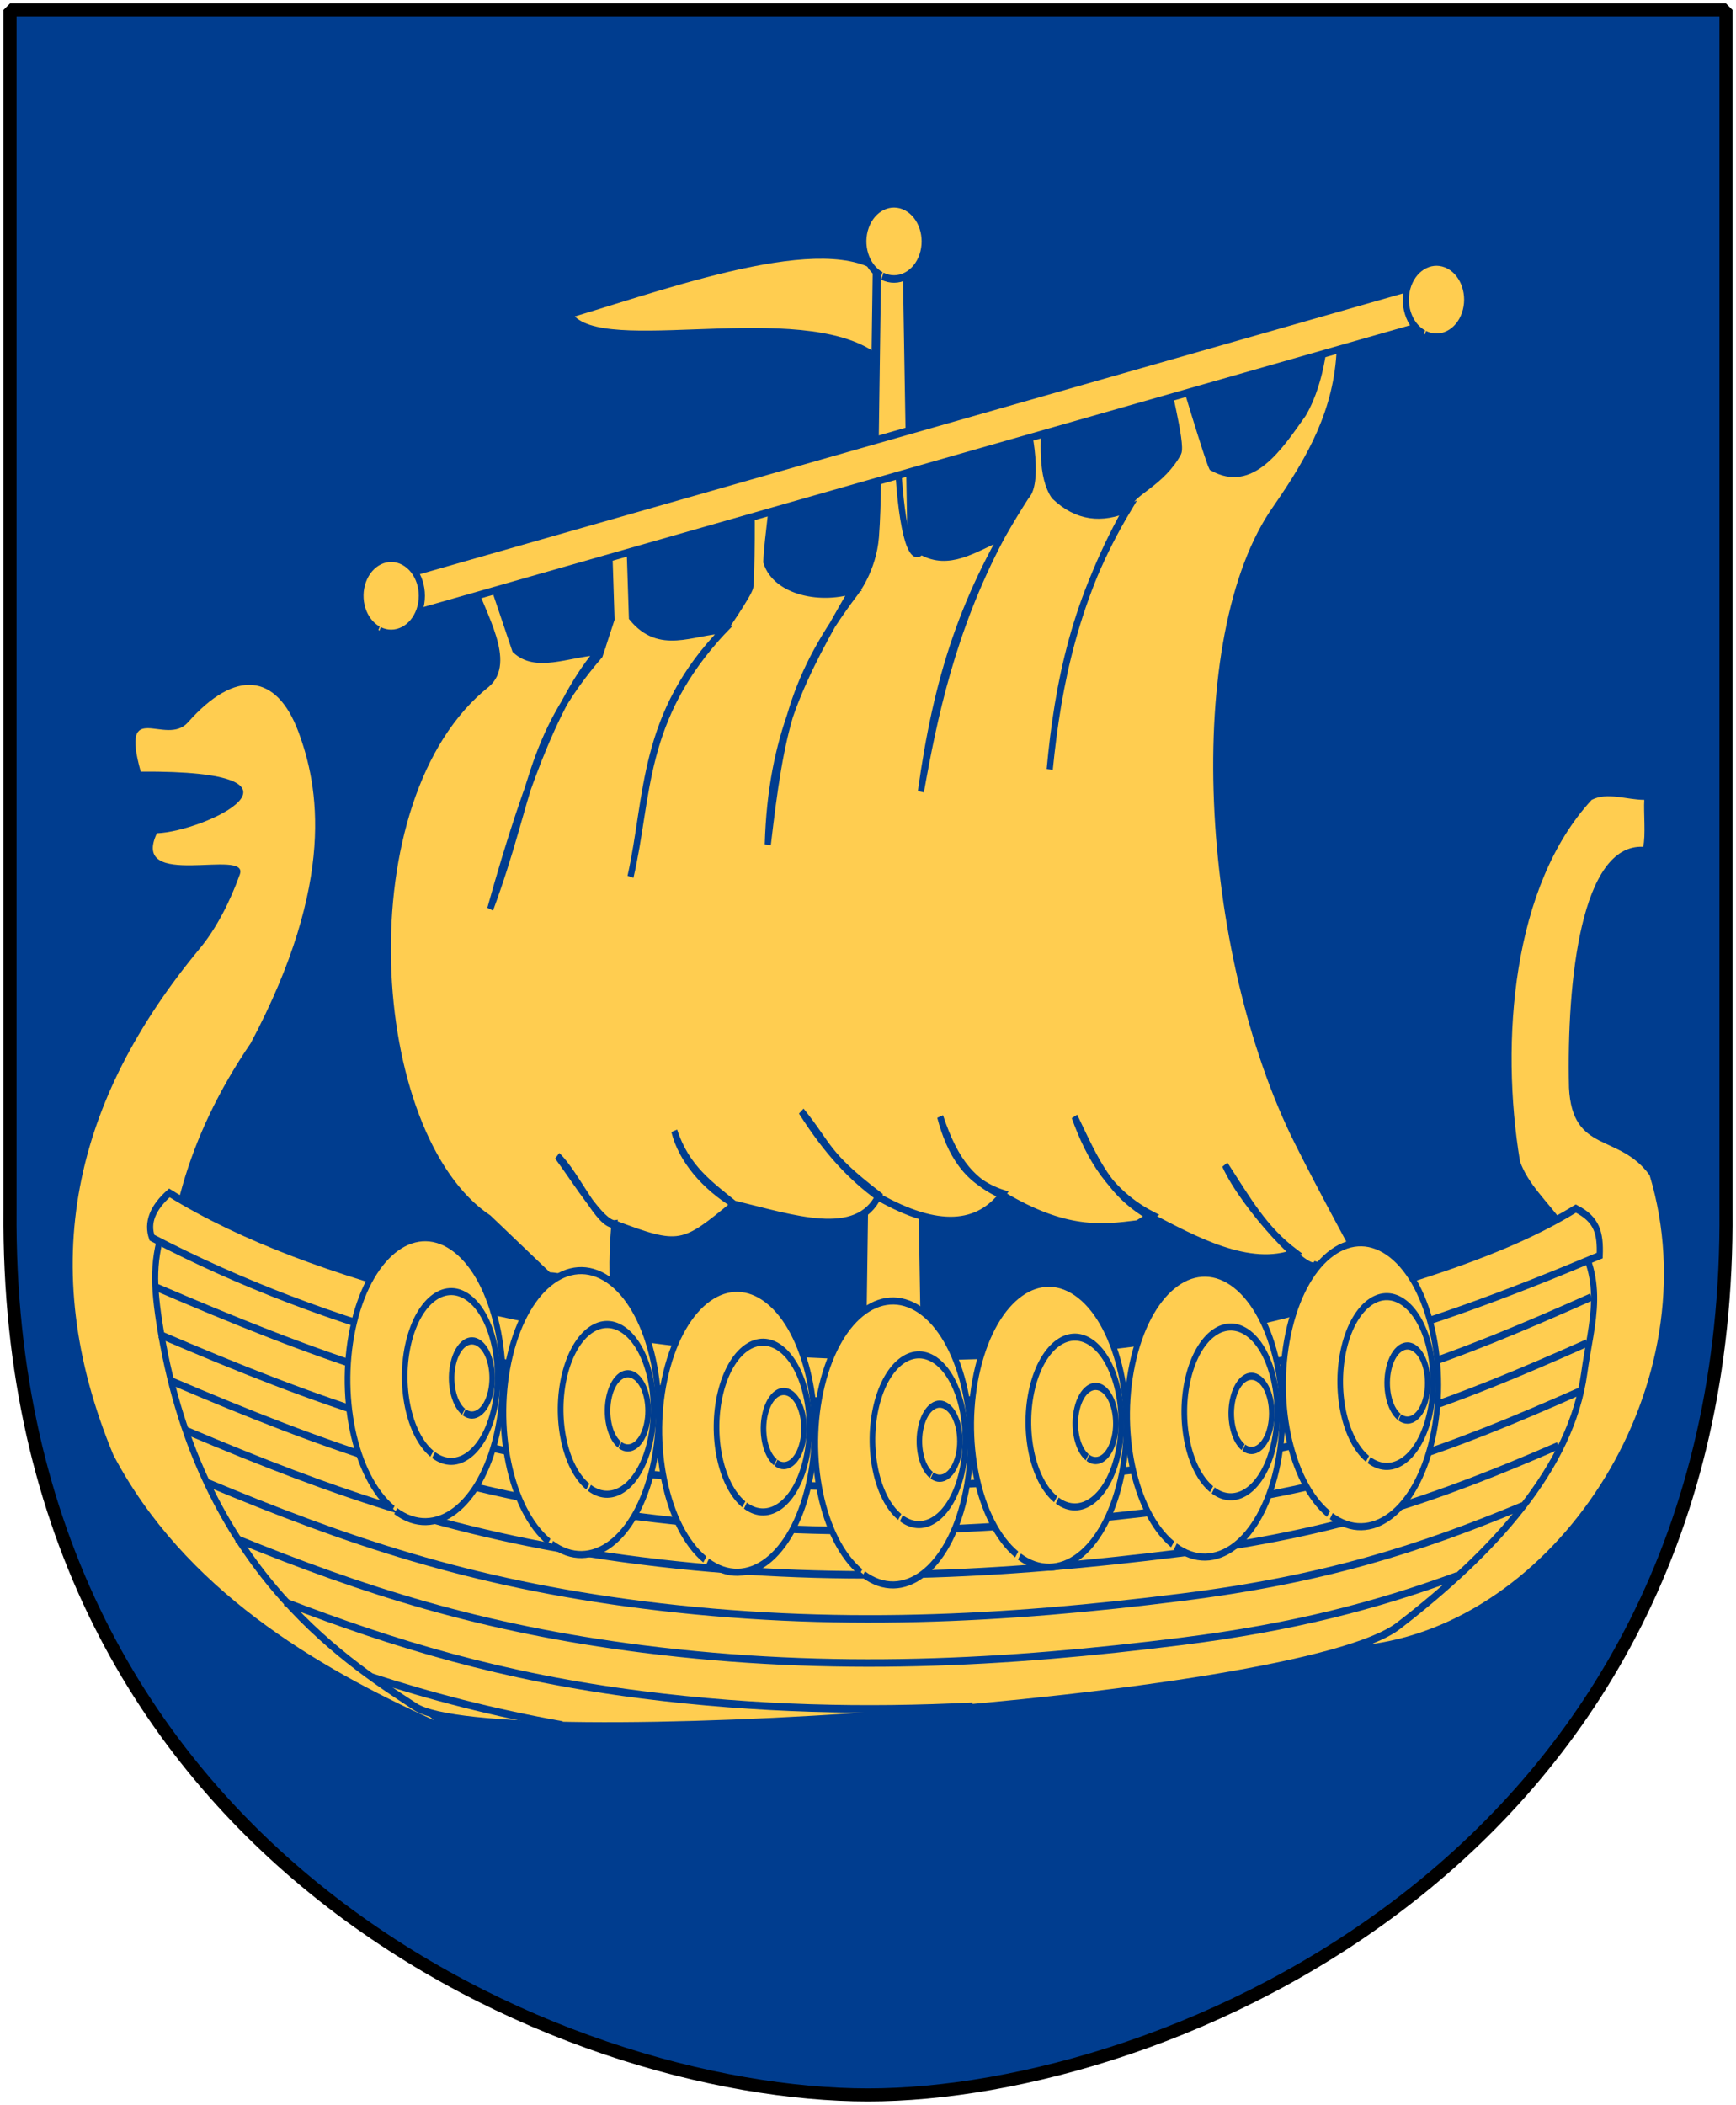 <?xml version="1.0" encoding="UTF-8" standalone="no"?>
<!-- Created with Inkscape (http://www.inkscape.org/) -->
<svg
   xmlns:dc="http://purl.org/dc/elements/1.1/"
   xmlns:cc="http://web.resource.org/cc/"
   xmlns:rdf="http://www.w3.org/1999/02/22-rdf-syntax-ns#"
   xmlns:svg="http://www.w3.org/2000/svg"
   xmlns="http://www.w3.org/2000/svg"
   xmlns:xlink="http://www.w3.org/1999/xlink"
   version="1.0"
   width="251"
   height="304.2"
   id="svg4166">
  <defs
     id="defs4168" />
  <path
     d="M 249.551,1.44 L 1.45,1.44 L 1.45,174.936 C 0.682,268.657 81.739,302.756 125.5,302.756 C 168.494,302.756 250.318,268.657 249.551,174.936 L 249.551,1.44 z "
     style="fill:#003d8f;fill-opacity:1;stroke:none"
     id="Shield" />
  <g
     transform="matrix(0.276,0,0,0.338,-19.926,12.797)"
     id="Viking-skepp">
    <path
       d="M 534.869,115.628 C 499.255,88.905 393.676,113.745 373.295,97.446 C 427.001,84.291 512.154,59.102 537.033,82.078 L 534.869,115.628 z "
       style="fill:#ffcd50;stroke:none"
       id="Vimpel" />
    <g
       style="fill:#ffcd50;stroke:#003d8f"
       id="Mast">
      <path
         d="M 531.63,74.375 L 547.289,74.375 L 559.533,669.336 L 521.528,669.336 L 531.63,74.375 z "
         style="stroke-width:4.391"
         id="rect2908" />
      <path
         d="M 533.88,79.999 C 525.855,76.351 522.266,66.919 525.837,58.859 C 529.408,50.799 538.805,47.12 546.899,50.614 C 554.993,54.108 558.761,63.47 555.345,71.596 C 551.928,79.723 542.603,83.581 534.444,80.242"
         style="stroke-width:3.214"
         id="path2906" />
    </g>
    <path
       d="M 318.299,209.238 C 325.853,226.14 340.472,245.194 327.483,254.389 C 252.453,302.965 263.504,447.947 328.248,483.201 L 359.623,507.69 C 371.573,508.236 379.066,511.184 389.009,539.83 L 400.947,539.83 C 396.691,524.708 390.669,519.739 394.06,485.497 C 385.879,486.49 374.29,464.143 364.215,456.417 C 374.882,468.268 387.163,484.958 394.06,485.497 C 428.403,496.097 429.837,495.248 456.811,477.079 C 440.998,469.171 429.044,457.68 425.436,445.703 C 431.734,461.709 444.611,468.943 456.811,477.079 C 487.716,483.15 521.291,492.693 532.572,473.253 C 504.354,455.552 506.852,452.191 492.013,437.286 C 505.58,454.709 518.172,465.429 532.572,474.018 C 563.804,488.363 584.747,486.703 597.619,472.488 C 578.477,467.357 569.639,454.867 564.713,439.581 C 572.966,459.858 582.495,467.974 597.619,473.253 C 630.362,489.259 649.23,487.427 668.023,485.497 L 675.675,481.671 C 653.822,472.403 642.778,456.959 635.117,439.581 C 646.494,458.899 652.995,472.088 674.91,482.436 C 697.365,491.979 726.855,505.465 750.671,497.741 C 734.408,487.7 726.253,475.686 713.938,460.243 C 723.48,477.631 757.465,507.575 761.385,503.098 C 767.639,504.7 773.53,504.847 783.73,522.229 C 783.73,522.229 798.117,523.76 795.056,516.873 C 780.649,494.732 765.691,472.702 752.001,450.418 C 702.164,369.292 692.92,234.212 740.723,179.393 C 758.906,157.981 772.684,137.752 774.044,111.365 L 777.105,103.713 L 766.391,103.713 C 766.391,103.713 765.626,123.992 754.912,138.914 C 742.417,153.292 728.028,171.494 707.051,161.792 C 704.755,157.966 690.981,120.468 690.981,120.468 C 690.981,120.468 682.563,116.642 682.563,120.468 C 682.563,124.295 691.746,152.227 689.45,155.67 C 681.194,168.054 665.727,172.506 664.197,177.097 C 635.497,217.55 626.549,254.711 622.107,291.121 C 626.204,254.685 635.061,217.852 663.431,179.393 C 649.46,184.343 636.335,183.362 624.403,174.036 C 617.533,165.797 618.726,151.511 619.812,137.304 C 619.812,137.304 604.645,137.645 607.567,138.834 C 610.611,140.073 617.201,168.166 609.863,174.036 C 576.17,216.756 562.787,252.771 554.611,300.61 C 561.337,269.787 570.866,231.593 596.854,191.637 C 582.314,196.802 569.304,204.365 554.765,197.759 C 549.08,203.2 543.808,187.102 542.214,154.293 L 532.113,157.354 C 532.113,157.354 532.381,177.672 531.041,191.637 C 529.702,205.603 520.328,215.36 520.328,215.36 C 486.587,251.865 481.406,274.701 474.412,323.262 C 476.13,276.658 492.699,251.085 518.032,215.36 C 519.563,211.534 521.093,213.83 521.093,213.83 C 502.495,219.281 478.492,214.937 473.647,202.351 C 474.238,190.716 478.25,173.528 475.943,173.271 L 465.229,173.271 C 466.57,174.634 465.844,210.619 465.229,213.065 C 464.483,216.033 451.455,231.431 451.455,231.431 C 407.653,269.686 412.354,302.551 402.478,337.037 C 412.001,302.468 407.864,267.892 451.455,231.431 C 435.066,231.938 417.763,240.516 403.243,226.074 L 401.713,187.811 L 390.999,187.811 L 392.53,226.839 L 386.407,242.145 C 348.013,278.538 351.339,301.511 329.013,350.811 C 349.682,290.276 366.746,258.681 385.642,240.614 C 369.173,241.618 352.904,248.156 342.022,239.849 L 327.483,204.647 L 318.299,209.238 z "
       style="fill:#ffcd50;stroke:#003d8f;stroke-width:3.214"
       id="Segel" />
    <g
       style="fill:#ffcd50;stroke:#003d8f;stroke-width:3.214"
       id="Tvar-stang">
      <rect
         width="561.683"
         height="17.316"
         x="224.695"
         y="266.891"
         transform="matrix(0.974,-0.227,0.227,0.974,0,0)"
         id="rect4834" />
      <path
         d="M 270.458,231.513 C 262.433,227.865 258.844,218.433 262.415,210.373 C 265.986,202.313 275.383,198.634 283.477,202.128 C 291.571,205.622 295.339,214.984 291.923,223.11 C 288.506,231.237 279.181,235.095 271.022,231.756"
         id="path4836" />
      <path
         d="M 818.072,104.891 C 810.046,101.243 806.458,91.811 810.029,83.751 C 813.599,75.691 822.997,72.012 831.09,75.506 C 839.184,79 842.952,88.362 839.536,96.488 C 836.12,104.615 826.794,108.473 818.635,105.134"
         id="path4838" />
    </g>
    <path
       d="M 228.46,274.915 C 239.021,297.886 248.653,338.843 203.51,408.205 C 136.871,487.906 148.103,574.227 221.393,644.091 C 242.337,662.371 277.888,682.163 299.408,697.582 C 237.783,674.919 168.604,641.632 131.576,584.215 C 90.149,502.731 111.173,432.306 177,367.537 C 185.405,359.267 192.76,347.598 197.826,336.011 C 202.892,324.424 140.016,343.076 154.399,318.422 C 179.643,317.653 246.538,291.523 145.916,292.061 C 134.94,259.954 159.074,281.696 170.674,270.996 C 195.516,248.08 217.034,250.058 228.46,274.915 z "
       style="fill:#ffcd50;stroke:none"
       id="For" />
    <path
       d="M 791.089,665.07 C 866.008,612.659 898.946,583.068 904.488,526.055 C 908.276,487.083 877.098,478.499 868.471,458.778 C 858.013,407.364 864.464,340.868 906.018,304.13 C 914.194,300.71 924.385,304.13 933.568,304.13 C 933.145,309.285 934.394,319.514 932.982,324.203 C 900.572,322.956 892.835,381.179 894.127,427.243 C 895.868,455.551 920.314,446.519 936.366,464.649 C 969.064,553.14 890.003,653.58 791.089,665.07 z "
       style="fill:#ffcd50;stroke:none"
       id="Akter" />
    <g
       transform="matrix(1.071,0,0,1.071,-1155.59,-1178.412)"
       id="g6652">
      <g
         id="g6640">
        <path
           d="M 1228.519,1549.847 C 1228.519,1545.406 1274.37,1577.252 1375.95,1595.161 C 1477.531,1613.069 1693.542,1629.291 1854.64,1577.396 C 1892.312,1565.261 1913.647,1554.826 1913.647,1554.826 C 1933.371,1574.693 1924.607,1593.134 1921.31,1612.997 C 1915.037,1650.794 1877.289,1684.507 1830.396,1714.012 C 1781.143,1745.002 1386.585,1766.029 1349.564,1746.337 C 1312.542,1726.645 1242.479,1689.107 1224.305,1592.794 C 1220.922,1574.866 1221.389,1565.429 1228.519,1549.847 z "
           style="fill:#ffcd50;stroke:#003d8f;stroke-width:3"
           id="path2911" />
        <g
           style="fill:none;stroke:#003d8f;stroke-width:3"
           id="g6630">
          <path
             d="M 1222.285,1578.652 C 1299.817,1605.815 1363.52,1625.503 1457.65,1635.22 C 1550.681,1644.824 1635.416,1640.963 1721.3,1632.19 C 1806.764,1623.459 1857.836,1607.091 1924.684,1582.758"
             id="path5727" />
          <path
             d="M 1224.428,1597.686 C 1301.96,1624.849 1363.52,1643.108 1457.65,1652.826 C 1550.681,1662.429 1635.416,1658.568 1721.3,1649.795 C 1805.895,1641.153 1856.795,1625.028 1922.651,1601.103"
             id="path6616" />
          <path
             d="M 1230.776,1616.475 C 1304.979,1642.289 1367.575,1661.028 1458.66,1670.431 C 1551.692,1680.035 1636.426,1676.174 1722.31,1667.401 C 1805.031,1658.95 1855.533,1643.345 1919.305,1620.287"
             id="path6618" />
          <path
             d="M 1237.812,1636.17 C 1309.414,1660.907 1371.061,1678.889 1459.67,1688.037 C 1552.702,1697.641 1637.436,1693.78 1723.32,1685.006 C 1800.864,1677.085 1850.096,1662.875 1908.488,1642.134"
             id="path6620" />
          <path
             d="M 1248.007,1656.929 C 1315.775,1680.042 1375.881,1696.888 1460.681,1705.642 C 1553.712,1715.246 1638.446,1711.385 1724.33,1702.612 C 1793.676,1695.528 1840.38,1683.415 1891.24,1666.1"
             id="path6622" />
          <path
             d="M 1261.993,1679.247 C 1324.223,1699.943 1381.756,1715.1 1460.681,1723.248 C 1553.712,1732.852 1638.446,1728.991 1724.33,1720.217 C 1778.95,1714.638 1819.523,1705.938 1859.145,1694.034"
             id="path6624" />
          <path
             d="M 1285.709,1704.524 C 1339.299,1721.314 1391.857,1734.463 1460.681,1741.568 C 1516.814,1747.362 1569.926,1748.255 1622.093,1746.124"
             id="path6626" />
          <path
             d="M 1327.884,1734.4 C 1357.151,1742.194 1387.435,1748.646 1421.456,1753.601"
             id="path6628" />
        </g>
      </g>
      <path
         d="M 1229.238,1541.187 C 1264.905,1559.201 1311.12,1572.803 1362.75,1583.573 C 1503.563,1612.946 1668.214,1613.939 1785.642,1587.429 C 1836.785,1575.883 1882.782,1564.758 1917.178,1547.439 C 1927.569,1551.734 1929.261,1557.182 1928.863,1566.197 C 1884.282,1581.474 1836.476,1596.491 1786.94,1605.643 C 1648.578,1631.207 1496.233,1631.926 1359.765,1602.485 C 1310.933,1591.95 1264.133,1577.553 1220.735,1559.051 C 1218.181,1553.096 1221.015,1547.141 1229.238,1541.187 z "
         style="fill:#ffcd50;stroke:#003d8f;stroke-width:3"
         id="path4840" />
    </g>
    <g
       transform="matrix(1.071,0,0,1.071,-1155.59,-1178.412)"
       id="Shields">
      <g
         transform="matrix(0.906,0,0,0.959,123.63,68.664)"
         id="g3804">
        <path
           d="M 1377.289,1666.288 C 1357.111,1652.872 1348.09,1618.187 1357.071,1588.55 C 1366.051,1558.914 1389.68,1545.39 1410.029,1558.24 C 1430.378,1571.09 1439.851,1605.516 1431.259,1635.399 C 1422.667,1665.281 1399.219,1679.462 1378.706,1667.183"
           transform="matrix(1.037,0,0,1,-87.196,0.737)"
           style="fill:#ffcd50;stroke:#003d8f;stroke-width:2.947"
           id="path3798" />
        <path
           d="M 1377.289,1666.288 C 1357.111,1652.872 1348.09,1618.187 1357.071,1588.55 C 1366.051,1558.914 1389.68,1545.39 1410.029,1558.24 C 1430.378,1571.09 1439.851,1605.516 1431.259,1635.399 C 1422.667,1665.281 1399.219,1679.462 1378.706,1667.183"
           transform="matrix(0.621,0,0,0.598,506.775,647.615)"
           style="fill:none;stroke:#003d8f;stroke-width:4.923"
           id="path3800" />
        <path
           d="M 1379.121,1626.555 C 1373.653,1623.05 1371.208,1613.989 1373.642,1606.246 C 1376.075,1598.503 1382.479,1594.97 1387.994,1598.327 C 1393.508,1601.685 1396.075,1610.679 1393.747,1618.485 C 1391.418,1626.292 1385.064,1629.997 1379.505,1626.789"
           style="fill:none;stroke:#003d8f;stroke-width:3"
           id="path3802" />
      </g>
      <use
         transform="translate(76.266,13.131)"
         id="use2293"
         x="0"
         y="0"
         width="1052.362"
         height="744.094"
         xlink:href="#g3804" />
      <use
         transform="translate(152.532,20.202)"
         id="use2295"
         x="0"
         y="0"
         width="1052.362"
         height="744.094"
         xlink:href="#g3804" />
      <use
         transform="translate(228.798,25.253)"
         id="use2297"
         x="0"
         y="0"
         width="1052.362"
         height="744.094"
         xlink:href="#g3804" />
      <use
         transform="translate(305.065,18.182)"
         id="use2299"
         x="0"
         y="0"
         width="1052.362"
         height="744.094"
         xlink:href="#g3804" />
      <use
         transform="translate(381.334,14.143)"
         id="use2301"
         x="0"
         y="0"
         width="1052.362"
         height="744.094"
         xlink:href="#g3804" />
      <use
         transform="translate(457.599,2.02)"
         id="use2067"
         x="0"
         y="0"
         width="1052.362"
         height="744.094"
         xlink:href="#g3804" />
    </g>
  </g>
  <path
     d="M 249.551,1.44 L 1.45,1.44 L 1.45,174.936 C 0.682,268.657 81.739,302.756 125.5,302.756 C 168.494,302.756 250.318,268.657 249.551,174.936 L 249.551,1.44 z "
     style="fill:none;fill-opacity:0;stroke:#000000;stroke-width:1.888;stroke-linejoin:bevel"
     id="Frame" />
</svg>
